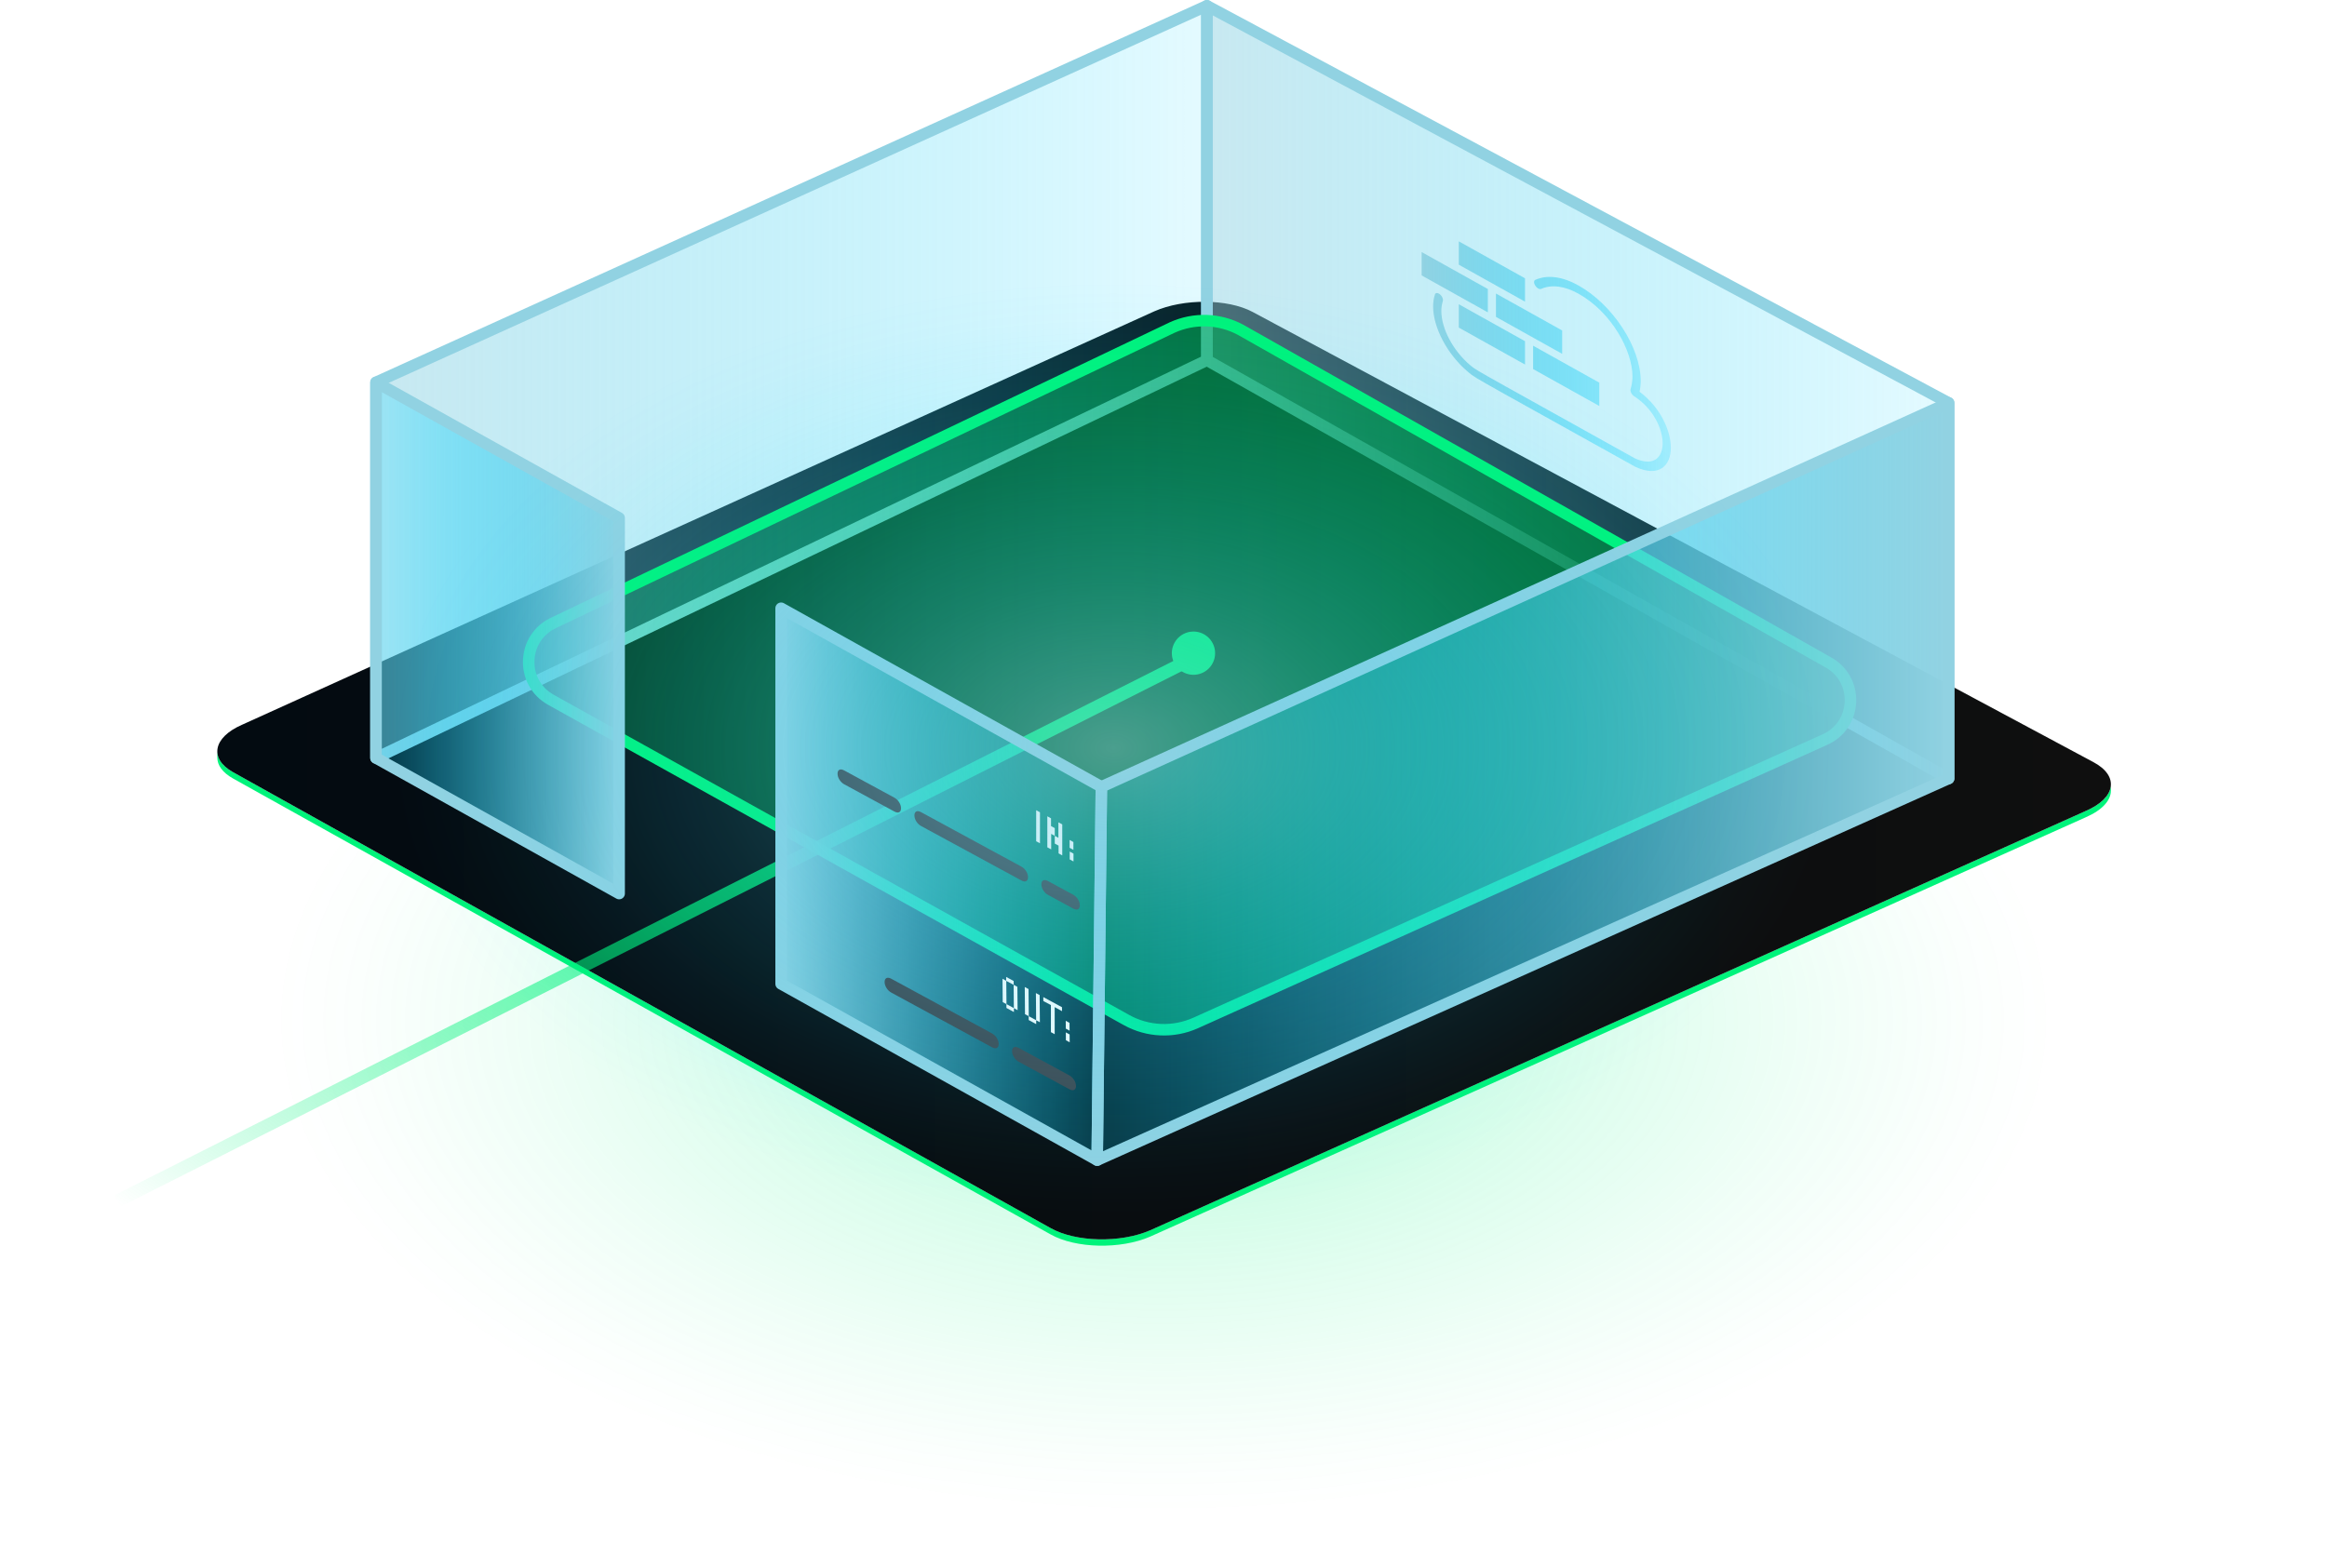 <?xml version="1.0" encoding="UTF-8"?><svg xmlns="http://www.w3.org/2000/svg" xmlns:xlink="http://www.w3.org/1999/xlink" viewBox="0 0 606.635 408.831"><defs><style>.cls-1{fill:#00f37b;}.cls-2{fill:#fff;}.cls-3{fill:#41474e;}.cls-4{mix-blend-mode:color-dodge;}.cls-5{fill:url(#linear-gradient-5);}.cls-5,.cls-6{mix-blend-mode:screen;}.cls-5,.cls-6,.cls-7,.cls-8,.cls-9,.cls-10{stroke-linejoin:round;stroke-width:3px;}.cls-5,.cls-7,.cls-8,.cls-9,.cls-10{stroke:#91d2e2;}.cls-6{fill:url(#linear-gradient-4);stroke:#00f37b;}.cls-11{fill:url(#radial-gradient-2);opacity:.5;}.cls-7{fill:url(#linear-gradient-8);}.cls-8{fill:url(#linear-gradient-9);}.cls-9{fill:url(#linear-gradient-2);}.cls-9,.cls-10{fill-opacity:.5;}.cls-10{fill:url(#linear-gradient-3);}.cls-12{fill:url(#linear-gradient-6);}.cls-13{fill:url(#linear-gradient-7);}.cls-14{fill:url(#linear-gradient-10);}.cls-15{isolation:isolate;}.cls-16{fill:url(#linear-gradient);filter:url(#drop-shadow-1);}.cls-17{fill:url(#radial-gradient);opacity:.3;}</style><radialGradient id="radial-gradient" cx="-4440.768" cy="-6131.858" fx="-4440.768" fy="-6131.858" r="232.783" gradientTransform="translate(4744.085 3656.902) scale(1 .553)" gradientUnits="userSpaceOnUse"><stop offset="0" stop-color="#00f37b"/><stop offset=".242" stop-color="#00f37b" stop-opacity=".709"/><stop offset=".513" stop-color="#00f37b" stop-opacity=".408"/><stop offset=".739" stop-color="#00f37b" stop-opacity=".187"/><stop offset=".908" stop-color="#00f37b" stop-opacity=".051"/><stop offset="1" stop-color="#00f37b" stop-opacity="0"/></radialGradient><linearGradient id="linear-gradient" x1="56.653" y1="200.936" x2="550.3" y2="200.936" gradientUnits="userSpaceOnUse"><stop offset=".006" stop-color="#030b11"/><stop offset="1" stop-color="#0f0f0f"/></linearGradient><filter id="drop-shadow-1" filterUnits="userSpaceOnUse"><feOffset dx="0" dy="0"/><feGaussianBlur result="blur" stdDeviation="37.988"/><feFlood flood-color="#00f27b" flood-opacity=".85"/><feComposite in2="blur" operator="in"/><feComposite in="SourceGraphic"/></filter><linearGradient id="linear-gradient-2" x1="314.639" y1="102.252" x2="507.995" y2="102.252" gradientUnits="userSpaceOnUse"><stop offset="0" stop-color="#91d2e2"/><stop offset="1" stop-color="#00d2ff" stop-opacity=".21"/></linearGradient><linearGradient id="linear-gradient-3" x1="98.018" y1="99.574" x2="314.639" y2="99.574" xlink:href="#linear-gradient-2"/><linearGradient id="linear-gradient-4" x1="137.829" y1="176.063" x2="482.407" y2="176.063" gradientUnits="userSpaceOnUse"><stop offset="0" stop-color="#00f37b" stop-opacity=".21"/><stop offset="1" stop-color="#00642e"/></linearGradient><linearGradient id="linear-gradient-5" x1="286.028" y1="203.785" x2="507.995" y2="203.785" gradientUnits="userSpaceOnUse"><stop offset="0" stop-color="#00d2ff" stop-opacity=".21"/><stop offset="1" stop-color="#91d2e2"/></linearGradient><linearGradient id="linear-gradient-6" x1="251.244" y1="125.393" x2="91.263" y2="356.166" gradientTransform="translate(127.683 -50.425) rotate(26.782)" gradientUnits="userSpaceOnUse"><stop offset="0" stop-color="#00f37b"/><stop offset=".096" stop-color="#00f37b" stop-opacity=".975"/><stop offset=".225" stop-color="#00f37b" stop-opacity=".905"/><stop offset=".372" stop-color="#00f37b" stop-opacity=".79"/><stop offset=".533" stop-color="#00f37b" stop-opacity=".63"/><stop offset=".706" stop-color="#00f37b" stop-opacity=".424"/><stop offset=".885" stop-color="#00f37b" stop-opacity=".176"/><stop offset="1" stop-color="#00f37b" stop-opacity="0"/></linearGradient><linearGradient id="linear-gradient-7" x1="314.363" y1="165.66" x2="171.897" y2="371.168" gradientTransform="matrix(1, 0, 0, 1, 0, 0)" xlink:href="#linear-gradient-6"/><linearGradient id="linear-gradient-8" x1="203.633" y1="230.562" x2="287.121" y2="230.562" xlink:href="#linear-gradient-2"/><linearGradient id="linear-gradient-9" x1="98.018" y1="166.35" x2="161.406" y2="166.35" xlink:href="#linear-gradient-5"/><linearGradient id="linear-gradient-10" x1="370.617" y1="92.877" x2="435.589" y2="92.877" xlink:href="#linear-gradient-2"/><radialGradient id="radial-gradient-2" cx="290.209" cy="-272.848" fx="290.209" fy="-272.848" r="188.415" gradientTransform="translate(0 371.844) scale(1 .648)" gradientUnits="userSpaceOnUse"><stop offset="0" stop-color="#91d2e2"/><stop offset=".127" stop-color="#78d2e6" stop-opacity=".828"/><stop offset=".362" stop-color="#4dd2ef" stop-opacity=".537"/><stop offset=".575" stop-color="#2cd2f6" stop-opacity=".306"/><stop offset=".759" stop-color="#14d2fa" stop-opacity=".139"/><stop offset=".907" stop-color="#05d2fd" stop-opacity=".037"/><stop offset="1" stop-color="#00d2ff" stop-opacity="0"/></radialGradient></defs><g class="cls-15"><g id="Layer_2"><g id="Layer_1-2"><g><ellipse class="cls-17" cx="303.317" cy="267.362" rx="303.317" ry="141.469"/><g><path class="cls-1" d="M273.891,321.884c6.552,3.681,18.17,3.943,25.944,.58l243.925-109.357c4.326-1.872,6.543-4.431,6.543-6.958v-1.662c0,2.527-2.217,5.087-6.543,6.958l-243.925,109.357c-7.774,3.363-19.392,3.101-25.944-.58L60.726,201.32c-2.738-1.538-4.074-3.464-4.074-5.421v1.662c0,1.956,1.335,3.882,4.073,5.421l213.166,118.902Z"/><path class="cls-16" d="M543.758,211.459l-243.923,109.356c-7.774,3.363-19.391,3.101-25.944-.58L60.727,201.334c-6.236-3.503-5.195-9.017,2.32-12.322l237.9-107.842c7.633-3.357,19.078-3.291,25.568,.154l219.187,117.387c6.822,3.62,5.954,9.331-1.944,12.748Z"/><g><polygon class="cls-9" points="314.639 1.5 314.639 93.932 507.995 203.005 507.995 105.053 314.639 1.5"/><polygon class="cls-10" points="314.639 74.964 314.639 1.5 98.018 99.696 98.018 197.647 314.639 93.932 314.639 74.964"/></g><path class="cls-6" d="M144.449,162.354l161.132-76.949c5.71-2.588,12.299-2.37,17.825,.589l153.049,86.636c8.256,4.421,7.835,16.397-.711,20.228l-164.058,73.896c-5.804,2.602-12.496,2.31-18.051-.789l-150.024-83.495c-8.082-4.508-7.591-16.296,.837-20.116Z"/><polygon class="cls-5" points="507.995 105.053 287.121 205.176 286.028 302.517 507.995 203.005 507.995 105.053"/><g class="cls-4"><g><rect class="cls-12" x="13.924" y="241.268" width="311.647" height="3.368" transform="translate(-91.264 102.55) rotate(-26.782)"/><path class="cls-13" d="M308.59,165.286c2.78-1.403,6.172-.286,7.576,2.494s.287,6.173-2.494,7.576c-2.78,1.403-6.172,.286-7.576-2.494-1.403-2.78-.286-6.173,2.494-7.576Z"/></g></g></g><g><polygon class="cls-7" points="203.633 158.607 203.633 256.558 286.028 302.517 287.121 205.176 203.633 158.607"/><polygon class="cls-8" points="161.406 135.053 98.018 99.696 98.018 197.647 161.406 233.005 161.406 135.053"/></g><g><path class="cls-3" d="M234.899,210.739v.024c.009,1.04-.717,1.405-1.717,.862l-13.09-7.106c-1-.543-1.738-1.703-1.747-2.743v-.024c-.01-1.04,.716-1.405,1.716-.862l13.09,7.106c1,.543,1.738,1.703,1.748,2.743Zm31.355,15.227l-26.154-14.198c-.999-.542-1.726-.178-1.716,.863v.024c.009,1.04,.748,2.2,1.747,2.743l26.154,14.198c1,.542,1.725,.178,1.716-.863v-.024c-.01-1.04-.747-2.2-1.747-2.743Zm13.506,7.332l-6.558-3.56c-1-.543-1.727-.178-1.717,.862v.024c.009,1.04,.748,2.2,1.748,2.743l6.558,3.56c1,.542,1.726,.178,1.717-.863v-.024c-.01-1.04-.748-2.2-1.748-2.743Zm-21.155,36.169l-26.27-14.261c-1-.542-1.726-.178-1.717,.863v.024c.009,1.041,.748,2.201,1.748,2.743l26.27,14.261c1,.543,1.726,.178,1.717-.863v-.024c-.009-1.04-.748-2.2-1.748-2.743Zm20.154,10.941l-13.205-7.168c-1-.543-1.726-.178-1.717,.862v.024c.009,1.041,.748,2.201,1.748,2.744l13.205,7.168c1,.543,1.725,.178,1.716-.863v-.024c-.009-1.04-.747-2.2-1.747-2.743Z"/><path class="cls-2" d="M270.125,219.364v-8.091l.988,.536v8.091l-.988-.536Zm5.839,3.155v-2.02l-.993-.53v-2.019l-.934-.511v4.04l-1.006-.536v-8.091l.962,.536v2.019l.978,.524v2.02l.949,.518v-4.04l1.005,.536v8.091l-.961-.536Zm2.879-1.447v-2.044l.987,.536v2.044l-.987-.536Zm.026,3.024v-2.044l.987,.536v2.044l-.987-.536Zm-14.553,38.794l.009,1.004-1.952-1.06-.009-1.004-.965-.524-.054-6.084,.965,.524-.009-1.004,1.952,1.06,.009,1.004,.965,.523,.054,6.084-.965-.523Zm-.065-6.078l-1.919-1.041,.054,6.06,1.919,1.041-.054-6.06Zm5.876,9.233l.009,1.004-1.953-1.06-.009-1.004-.964-.524-.062-7.088,.987,.537,.062,7.076,1.918,1.041-.062-7.076,.977,.53,.062,7.088-.965-.523Zm4.826-3.428v7.064l-.988-.536v-7.064l-1.972-1.054-.01-1.028,4.871,2.644,.01,1.028-1.911-1.054Zm2.898,5.61l-.019-2.044,.988,.537,.019,2.044-.988-.537Zm.026,3.024l-.019-2.044,.988,.537,.019,2.044-.988-.537Z"/></g><path class="cls-14" d="M392.274,102.77c-8.017-4.475-8.315-4.727-9.421-5.668l-.217-.183c-5.32-4.504-9.03-11.495-9.03-17.005,0-1.113,.157-2.169,.469-3.137,.156-.483,.745-.491,1.316-.017,.571,.474,.908,1.252,.752,1.736-.261,.812-.394,1.692-.394,2.615,0,4.561,3.073,10.348,7.473,14.073l.23,.194c.831,.706,1.112,.944,8.823,5.248l33.895,18.872c5.025,2.305,7.275-.308,7.275-3.93,0-3.589-2.318-8.947-7.411-12.227-.312-.201-.598-.523-.78-.88-.182-.357-.243-.714-.168-.976,.333-1.147,.495-2.241,.495-3.347,0-6.587-5.383-16.701-14.08-21.555-3.631-2.026-6.999-2.457-9.743-1.245-.419,.185-1.097-.194-1.516-.846s-.419-1.331,0-1.516c3.154-1.394,7.047-.888,11.258,1.463,8.946,4.993,16.223,16.161,16.223,24.895,0,.944-.099,1.872-.301,2.812,5.6,4.179,8.165,10.377,8.165,14.619,0,4.455-2.901,7.91-9.266,4.957-.034-.015-.067-.033-.101-.052l-33.947-18.901Zm-2.287-26.231l17.261,9.635v6.089l-17.261-9.635v-6.089Zm-9.685-13.605l17.261,9.635v6.089l-17.261-9.635v-6.089Zm-9.685,2.793l17.261,9.635v6.089l-17.261-9.635v-6.089Zm9.685,13.605l17.261,9.635v6.089l-17.261-9.635v-6.089Zm19.371,10.812l17.261,9.635v6.089l-17.261-9.635v-6.089Z"/><ellipse class="cls-11" cx="290.209" cy="195.02" rx="234.666" ry="163.6"/></g></g></g></g></svg>